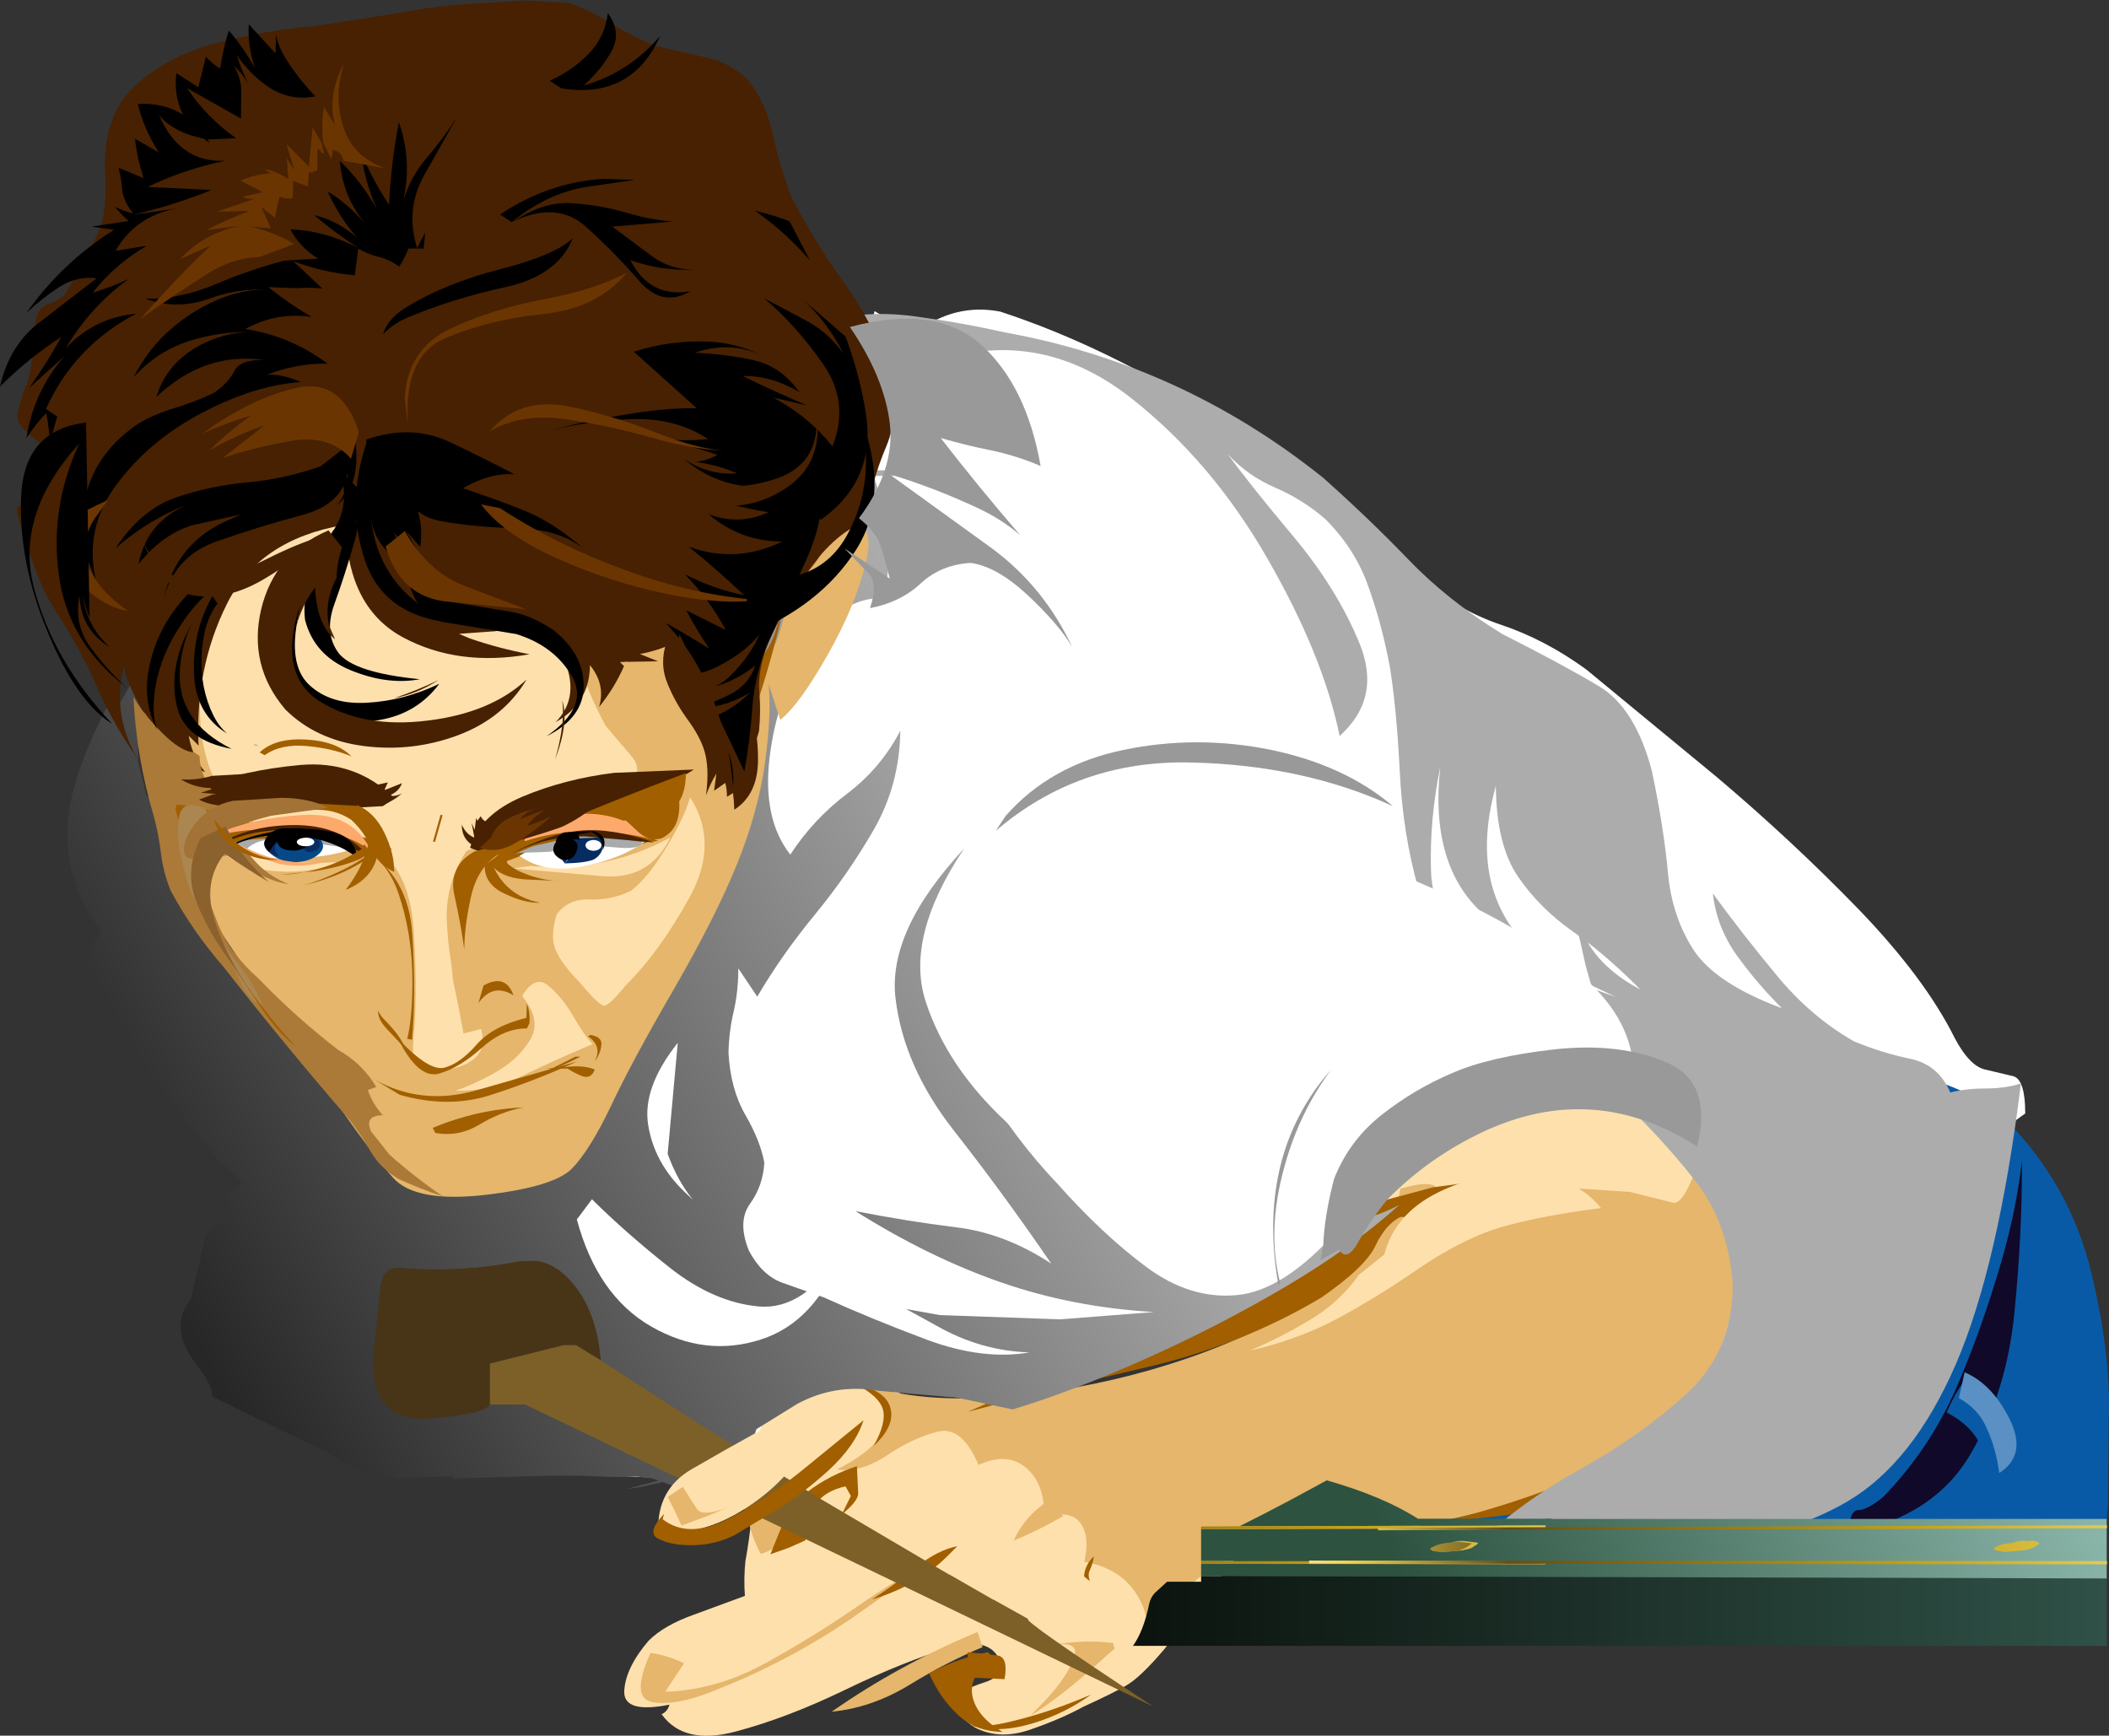 <?xml version="1.0" encoding="UTF-8" standalone="no"?>
<svg xmlns:xlink="http://www.w3.org/1999/xlink" height="343.95px" width="417.9px" xmlns="http://www.w3.org/2000/svg">
  <rect width="100%" height="100%" fill="#333333" stroke="none"/>
  <g transform="matrix(1.0, 0.0, 0.0, 1.0, 208.95, 195.8)">
    <path d="M30.6 -114.1 Q52.55 -99.7 71.65 -81.8 79.75 -74.9 88.45 -72.0 97.15 -69.1 105.35 -63.15 L131.25 -41.8 Q146.1 -29.25 159.3 -15.65 172.45 -2.0 178.35 9.85 181.4 15.65 184.65 16.2 L190.1 17.5 Q192.35 18.3 192.35 24.85 186.55 28.95 175.9 38.25 165.25 47.6 154.3 56.0 143.3 64.35 136.5 65.7 137.3 52.25 130.75 42.55 124.2 32.9 114.1 25.2 L94.35 9.85 34.35 49.85 Q37.45 54.4 42.35 55.0 45.2 52.45 47.8 52.05 L53.95 51.8 Q52.4 56.9 43.95 60.8 35.45 64.75 25.65 67.5 L10.4 71.8 Q5.15 73.6 -0.85 76.25 -6.8 78.95 -11.6 80.1 -18.0 81.15 -22.5 79.95 -26.95 78.75 -33.6 78.8 -41.4 79.55 -48.05 83.95 L-60.95 92.15 Q-71.35 97.5 -80.55 96.95 L-99.65 96.2 Q-109.5 96.05 -115.35 93.35 L-115.35 50.45 -128.05 50.45 Q-128.85 48.6 -130.35 46.95 -122.5 44.0 -115.6 38.2 -107.05 43.1 -99.75 36.1 -92.4 29.15 -86.8 16.6 -81.2 4.05 -77.75 -7.8 -74.3 -19.65 -73.5 -24.55 -71.75 -37.2 -70.0 -46.85 -68.25 -56.5 -60.85 -67.05 -55.35 -74.05 -49.5 -80.5 -43.7 -86.95 -40.3 -95.55 -37.0 -106.15 -37.75 -114.9 -38.5 -123.7 -35.65 -134.15 -28.9 -129.9 -23.05 -132.6 -17.25 -135.3 -10.75 -134.05 -0.2 -130.6 10.6 -125.35 21.4 -120.1 30.6 -114.1" fill="#ffffff" fill-rule="evenodd" stroke="none"/>
    <path d="M208.35 106.8 Q196.65 106.75 173.15 107.75 L121.8 109.85 Q93.95 110.95 69.2 111.2 L30.35 109.8 Q31.95 103.65 36.85 90.25 41.75 76.9 47.6 62.8 53.5 48.7 58.05 40.45 62.55 32.2 63.4 36.3 64.2 40.45 59.0 63.5 L159.0 16.15 Q179.8 16.45 190.7 28.45 201.6 40.45 205.45 56.45 209.3 72.45 208.9 84.8 L208.7 102.85 208.35 106.8" fill="#095aa6" fill-rule="evenodd" stroke="none"/>
    <path d="M124.35 31.5 Q134.25 41.35 135.7 49.35 137.15 57.4 135.0 71.65 133.4 83.35 127.05 87.15 120.65 90.95 111.4 91.85 102.1 92.75 91.75 95.65 L73.65 101.6 Q61.1 105.7 50.05 108.8 38.95 111.85 37.75 110.65 L21.85 130.9 Q17.05 136.6 14.15 138.25 11.25 139.9 5.75 142.4 1.3 144.85 -4.95 147.0 -11.15 149.1 -16.0 146.4 -21.5 142.45 -19.7 140.65 -17.85 138.85 -14.2 137.7 -10.5 136.55 -10.45 134.45 -12.0 128.1 -20.8 130.75 -29.65 133.35 -41.35 139.0 -53.0 144.65 -63.25 147.35 -73.45 150.05 -77.85 143.9 -76.65 143.35 -76.3 142.0 -85.5 143.85 -85.25 139.25 -85.0 134.7 -80.45 129.35 -77.35 126.25 -71.4 124.15 L-61.35 120.45 Q-61.6 117.0 -61.25 113.6 -59.6 104.45 -59.65 96.35 -59.7 88.25 -56.15 83.1 -52.65 77.9 -40.25 77.45 -33.9 78.0 -26.7 82.5 -19.45 86.95 -13.25 86.65 -6.85 85.4 0.0 83.3 6.9 81.2 13.75 79.65 20.55 78.15 33.2 73.45 45.85 68.8 57.3 62.65 68.7 56.5 71.75 50.65 73.9 45.05 65.55 46.6 57.25 48.2 44.4 51.5 31.55 54.8 20.1 54.45 8.6 54.15 4.35 44.85 L55.0 -11.0 Q55.4 -8.8 58.35 -6.15 64.35 -2.65 75.2 -2.1 86.1 -1.5 91.35 1.85 114.45 21.65 124.35 31.5" fill="#fee0ad" fill-rule="evenodd" stroke="none"/>
    <path d="M3.15 129.7 Q7.65 129.25 11.6 129.8 L11.9 130.9 9.3 133.2 Q1.15 140.6 -4.8 144.2 L-2.2 141.55 Q2.8 136.3 3.95 132.4 5.1 128.55 -3.35 130.95 -1.3 130.15 3.15 129.7 M111.6 22.15 Q108.35 19.95 108.35 16.85 109.65 19.7 111.6 22.15 M122.45 42.5 Q124.55 43.25 127.6 34.55 L128.95 35.6 Q134.45 39.9 135.35 46.85 136.65 73.05 121.45 86.0 106.2 98.95 84.05 104.0 61.85 109.1 42.35 111.65 37.6 109.8 28.4 117.05 L18.35 125.25 17.65 122.85 Q14.6 115.15 5.9 113.7 7.05 108.75 5.2 106.1 3.35 103.45 -2.1 104.55 -1.9 98.25 -5.65 95.05 -9.35 91.9 -15.05 94.5 -18.3 86.75 -23.1 87.9 -27.9 89.05 -33.2 92.6 -38.45 96.1 -43.1 95.4 -34.15 90.85 -33.2 85.9 -32.3 81.1 -39.75 77.65 -30.85 81.5 -17.25 81.3 -3.35 81.1 11.8 77.55 26.95 74.0 39.75 67.9 49.35 63.4 58.25 55.95 67.05 48.55 68.55 39.75 75.9 37.65 75.95 40.4 L76.95 41.45 Q87.55 39.0 96.1 39.2 L114.0 40.4 122.45 42.5" fill="#e5b66b" fill-rule="evenodd" stroke="none"/>
    <path d="M-58.95 91.85 Q-61.25 99.3 -57.8 100.75 -54.35 102.25 -48.9 100.15 -45.55 98.9 -42.85 97.15 -46.75 100.5 -49.45 104.7 -53.1 110.5 -58.2 112.15 -61.55 105.9 -61.2 98.6 L-58.95 91.85" fill="#e5b66b" fill-rule="evenodd" stroke="none"/>
    <path d="M-25.0 113.95 Q-32.45 119.5 -39.65 124.5 -47.7 130.1 -57.0 134.65 -61.0 136.7 -68.1 139.5 -75.25 142.3 -79.7 141.5 -84.1 140.65 -80.05 131.75 -76.6 132.25 -73.4 133.8 L-77.15 139.45 Q-67.15 139.15 -57.5 133.9 -47.8 128.6 -38.5 122.15 -31.65 117.4 -25.0 113.95" fill="#e5b66b" fill-rule="evenodd" stroke="none"/>
    <path d="M-15.25 127.6 L-14.25 130.6 Q-21.45 133.6 -28.85 138.15 -36.3 142.65 -44.15 143.4 -30.75 134.05 -15.25 127.6" fill="#e5b66b" fill-rule="evenodd" stroke="none"/>
    <path d="M-1.25 101.6 L1.75 104.6 Q-3.0 107.4 -8.1 109.5 -5.95 104.7 -1.25 101.6" fill="#e5b66b" fill-rule="evenodd" stroke="none"/>
    <path d="M68.55 45.35 Q65.55 46.85 63.6 51.05 61.65 55.25 52.85 61.35 37.05 70.75 18.4 75.1 -0.25 79.45 -17.1 83.95 -0.85 76.55 16.5 71.05 33.85 65.5 49.35 56.6 56.9 51.95 51.15 52.5 L33.5 54.9 23.7 55.9 31.35 53.0 Q44.3 47.55 74.95 39.5 L80.45 38.75 79.6 40.9 Q78.95 42.65 83.35 45.8 L68.55 45.35 M10.35 41.8 Q11.6 52.85 14.05 55.9 L10.75 55.65 Q-0.05 54.65 -2.65 46.8 L10.35 41.8" fill="#a15f00" fill-rule="evenodd" stroke="none"/>
    <path d="M48.8 110.2 L46.2 110.8 Q42.9 111.65 39.85 112.85 43.4 111.0 48.8 110.2 M-16.9 146.0 Q-13.9 146.65 -8.65 145.35 -0.85 143.5 7.25 140.0 2.4 143.55 -3.65 145.5 -11.25 147.95 -16.9 146.0 M135.6 71.7 L134.8 77.65 Q128.0 93.45 113.25 98.75 98.45 104.0 80.5 105.4 L77.0 105.7 Q90.5 102.55 104.6 96.7 119.55 90.5 129.25 80.85 133.5 76.65 135.6 71.7" fill="#a15f00" fill-rule="evenodd" stroke="none"/>
    <path d="M-39.15 94.75 L-38.9 100.1 Q-38.85 101.65 -42.15 104.3 L-40.35 100.65 -41.4 98.75 Q-49.3 100.4 -49.35 109.45 L-52.75 110.95 -56.3 112.2 -53.2 104.6 -59.2 101.6 Q-53.15 103.0 -48.85 99.75 -44.55 96.5 -39.15 94.75" fill="#a15f00" fill-rule="evenodd" stroke="none"/>
    <path d="M-39.2 78.6 Q-33.45 79.75 -32.5 83.25 -31.55 86.75 -35.85 90.75 -33.25 86.1 -34.0 83.5 -34.75 80.9 -39.2 78.6" fill="#a15f00" fill-rule="evenodd" stroke="none"/>
    <path d="M-19.25 110.6 L-21.25 112.6 Q-27.25 118.5 -36.15 121.15 -31.75 118.3 -27.45 114.8 -23.15 111.35 -19.25 110.6" fill="#a15f00" fill-rule="evenodd" stroke="none"/>
    <path d="M-12.2 132.6 Q-17.1 136.3 -16.25 140.35 -15.4 144.4 -10.3 147.4 -15.6 147.35 -19.1 144.05 -22.65 140.8 -24.85 135.8 -19.2 132.8 -13.2 131.6 L-12.2 132.6" fill="#a15f00" fill-rule="evenodd" stroke="none"/>
    <path d="M-17.2 131.6 L-11.3 132.25 Q-9.1 132.6 -9.9 136.95 L-17.2 136.6 -17.2 131.6" fill="#a15f00" fill-rule="evenodd" stroke="none"/>
    <path d="M5.85 116.55 Q6.05 114.25 7.8 112.6 7.7 113.8 7.0 115.35 6.55 116.25 7.0 117.5 6.15 116.9 5.85 116.55" fill="#a15f00" fill-rule="evenodd" stroke="none"/>
    <path d="M191.7 34.8 Q191.75 48.65 190.2 64.4 188.65 80.15 181.45 92.45 174.25 104.7 157.35 108.15 157.5 103.45 159.25 103.45 161.0 103.45 164.15 100.9 172.95 91.85 178.2 80.35 182.85 69.85 186.65 57.45 190.5 45.1 191.7 34.15 L191.7 34.8" fill="#100929" fill-rule="evenodd" stroke="none"/>
    <path d="M181.0 76.85 L181.7 78.2 Q183.6 83.15 186.85 87.4 190.05 91.6 191.6 96.7 L188.8 98.5 Q186.9 99.6 185.8 99.95 185.35 94.8 183.55 90.7 181.7 86.65 176.8 84.1 178.4 80.2 181.0 76.85" fill="#095aa6" fill-rule="evenodd" stroke="none"/>
    <path d="M179.2 81.25 L180.35 76.15 Q185.8 78.45 189.3 85.5 192.75 92.55 187.2 96.1 186.55 91.05 184.55 86.85 182.9 83.3 179.2 81.25" fill="#5a90c3" fill-rule="evenodd" stroke="none"/>
    <path d="M38.25 40.5 Q32.05 50.2 42.25 60.65 37.7 58.55 31.7 58.85 L21.35 59.8 24.35 54.8 Q19.0 40.8 26.15 30.8 33.35 20.8 46.1 14.65 58.85 8.5 70.25 6.05 85.85 2.4 93.7 5.75 101.6 9.1 112.25 18.4 104.3 13.3 89.05 15.25 73.8 17.15 59.1 24.0 44.45 30.8 38.25 40.5" fill="#ffffff" fill-rule="evenodd" stroke="none"/>
    <path d="M-119.0 96.7 L-119.05 97.2 -119.1 97.2 -119.0 96.85 -119.0 96.7 M25.25 33.4 L24.35 32.75 Q29.5 25.2 36.0 19.55 43.25 13.15 53.3 14.05 47.75 15.65 38.75 21.15 29.7 26.7 25.25 33.4" fill="#999999" fill-rule="evenodd" stroke="none"/>
    <path d="M-119.0 96.7 Q-118.25 93.0 -118.35 88.75 -118.55 82.9 -120.2 77.45 L-123.0 66.9 Q-124.25 61.25 -127.65 56.75 -130.85 52.4 -135.25 48.3 -139.4 44.4 -142.2 39.4 -143.05 37.8 -144.1 36.4 -146.2 33.5 -148.85 31.5 -151.05 27.35 -155.65 23.95 L-169.35 13.55 Q-176.1 8.35 -176.95 1.5 -177.65 -3.35 -181.15 -7.65 -184.65 -12.0 -185.8 -17.4 L-188.65 -30.2 Q-189.35 -33.05 -187.4 -37.1 -182.45 -36.35 -179.45 -38.05 -176.4 -39.75 -171.85 -40.95 -163.45 -42.45 -156.15 -42.1 -148.85 -41.7 -140.5 -40.15 -118.05 -35.95 -100.6 -42.25 -83.2 -48.55 -69.55 -67.8 -63.15 -78.4 -63.45 -91.7 -63.75 -105.0 -61.6 -116.3 -59.5 -127.55 -45.75 -132.15 -37.25 -134.35 -27.95 -133.15 -18.6 -131.9 -9.95 -129.95 25.1 -123.65 53.2 -101.15 62.2 -93.15 70.15 -84.9 78.1 -76.65 88.75 -70.15 100.45 -64.25 107.75 -59.9 115.1 -55.6 118.4 -42.9 120.75 -31.65 121.55 -22.9 122.35 -14.1 126.7 -7.45 131.1 -0.85 144.15 4.0 139.35 -0.75 135.25 -6.4 131.2 -12.05 130.45 -18.75 136.2 -10.85 143.0 -2.65 149.75 5.6 158.4 10.55 163.8 12.8 169.5 14.0 175.15 15.15 177.5 20.7 180.55 19.9 184.5 19.9 188.4 19.9 191.5 18.9 187.0 55.2 178.55 74.65 170.1 94.1 157.1 101.75 144.1 109.35 126.0 110.1 107.9 110.9 84.05 109.85 92.65 101.7 104.5 95.15 116.35 88.55 125.35 80.3 134.35 72.0 134.4 58.8 133.6 46.65 126.85 38.05 120.1 29.45 111.7 21.65 103.3 13.8 97.45 3.95 102.9 6.3 107.95 9.8 112.95 13.35 118.05 15.9 109.95 9.95 106.55 0.1 L111.2 1.75 106.35 -0.55 105.25 -4.45 104.3 -8.7 103.9 -10.35 102.8 -11.15 Q96.2 -15.75 91.9 -22.0 87.55 -28.3 87.45 -40.05 83.1 -24.45 89.45 -13.75 91.65 -10.05 94.9 -7.1 89.55 -10.6 85.05 -14.6 74.25 -24.2 76.45 -43.9 74.3 -33.4 74.6 -23.3 74.85 -13.15 84.05 -6.05 75.25 -8.85 72.1 -19.7 69.0 -30.55 68.4 -43.2 67.75 -55.85 66.4 -63.9 64.85 -72.15 62.2 -79.55 59.6 -87.0 53.65 -92.95 49.15 -96.85 43.65 -99.2 38.15 -101.6 34.3 -105.85 38.5 -100.05 47.2 -89.65 55.9 -79.3 60.4 -68.4 64.9 -57.5 56.5 -49.95 53.25 -65.9 42.2 -85.1 31.2 -104.3 15.2 -116.9 -0.75 -129.45 -18.9 -125.45 -35.1 -120.85 -36.55 -114.05 -37.95 -107.2 -34.7 -98.05 -31.45 -88.9 -33.8 -77.3 -42.5 -77.5 -48.75 -67.7 -55.0 -57.9 -56.45 -45.7 -57.9 -33.5 -52.35 -26.45 -47.75 -33.5 -41.05 -38.55 -34.4 -43.6 -30.55 -51.0 -30.7 -40.3 -35.75 -31.5 -40.8 -22.7 -47.4 -14.65 -54.0 -6.65 -58.9 1.7 L-62.65 -3.9 Q-62.65 0.6 -63.55 4.55 -64.5 8.5 -64.6 12.8 -64.2 20.05 -61.25 25.15 -58.3 30.25 -57.5 34.6 -57.75 39.15 -60.3 42.7 -62.9 46.25 -60.55 52.05 -58.0 56.85 -54.05 58.35 L-45.7 61.3 Q-36.35 65.55 -25.25 69.7 -14.15 73.8 -4.95 72.2 -14.6 71.9 -23.3 66.95 L-29.4 63.6 -22.75 64.8 1.15 65.65 19.7 64.2 Q3.55 63.25 -10.65 58.3 -24.9 53.35 -39.45 44.2 -29.25 46.2 -19.55 47.4 -9.85 48.55 -0.65 54.6 -10.15 40.7 -20.05 28.1 -29.9 15.45 -31.5 2.05 -33.1 -11.35 -17.9 -27.65 -29.7 -10.05 -25.5 2.75 -21.3 15.55 -9.7 26.4 1.9 37.25 12.45 49.1 17.45 43.2 23.1 34.55 L24.35 32.75 25.25 33.4 Q20.85 40.1 28.95 45.3 28.35 39.4 30.65 34.4 32.9 29.45 38.55 27.2 31.1 37.8 36.1 42.5 41.15 47.25 51.1 47.05 61.05 46.9 68.35 42.95 59.25 51.2 45.75 59.2 32.25 67.15 17.85 73.55 3.45 79.95 -8.3 83.5 L-18.2 81.4 Q-27.35 79.55 -38.45 79.25 -49.5 78.95 -56.0 83.55 -62.5 88.15 -57.9 100.9 -65.9 103.25 -73.1 99.85 -80.3 96.4 -82.8 96.75 -85.3 97.05 -91.15 96.75 -97.0 96.45 -107.6 96.85 L-119.05 97.2 -119.0 96.7 M116.1 0.3 Q110.8 -5.05 105.65 -9.05 108.85 -3.55 116.1 0.3" fill="url(#gradient0)" fill-rule="evenodd" stroke="none"/>
    <path d="M208.5 117.0 L208.5 130.35 15.55 130.35 Q17.65 127.4 18.75 122.1 19.0 120.8 19.9 119.85 L22.3 117.65 29.05 117.65 29.05 116.5 208.5 117.0" fill="url(#gradient1)" fill-rule="evenodd" stroke="none"/>
    <path d="M36.65 106.65 L41.3 104.3 46.75 101.45 53.95 97.55 Q65.15 100.75 72.0 105.15 L97.05 105.15 98.15 105.1 98.7 105.2 208.5 105.2 208.5 117.0 29.05 116.5 29.05 114.1 97.3 114.2 97.3 113.6 29.05 113.55 29.05 107.2 35.6 107.2 97.3 107.05 97.3 106.5 36.65 106.65 M80.7 111.45 Q82.75 111.1 83.05 110.65 84.15 110.1 83.85 109.9 L81.45 109.6 Q79.9 109.4 78.6 109.95 76.6 110.05 75.5 110.65 74.4 111.05 75.25 111.45 L77.05 111.75 80.7 111.45" fill="url(#gradient2)" fill-rule="evenodd" stroke="none"/>
    <path d="M29.05 114.1 L29.05 113.55 97.3 113.6 97.3 114.2 29.05 114.1 M29.05 107.2 L29.05 106.7 36.65 106.65 97.3 106.5 97.3 107.05 35.6 107.2 29.05 107.2 M80.7 111.45 L77.05 111.75 75.25 111.45 Q74.4 111.05 75.5 110.65 76.6 110.05 78.6 109.95 79.9 109.4 81.45 109.6 L83.85 109.9 Q84.15 110.1 83.05 110.65 82.75 111.1 80.7 111.45" fill="url(#gradient3)" fill-rule="evenodd" stroke="none"/>
    <path d="M74.8 110.85 Q75.6 110.3 77.35 110.0 L80.05 109.7 82.7 110.05 81.8 110.7 Q81.2 111.1 79.85 111.55 L76.5 111.8 74.95 111.55 Q74.05 111.05 74.8 110.85 M208.55 106.45 L208.55 107.05 64.1 107.45 64.1 106.95 208.55 106.45 M208.55 113.55 L208.55 114.2 50.45 114.05 50.45 113.45 208.55 113.55 M192.0 111.45 L188.3 111.75 186.55 111.45 Q185.65 111.05 186.75 110.65 187.85 110.05 189.85 109.95 191.15 109.35 192.7 109.6 194.05 109.3 195.1 109.9 195.4 110.05 194.35 110.65 194.0 111.05 192.0 111.45" fill="url(#gradient4)" fill-rule="evenodd" stroke="none"/>
    <path d="M-74.95 96.9 L-75.6 96.6 -75.65 96.6 -104.9 82.55 -111.9 82.55 -111.9 74.4 -97.25 70.75 -94.8 70.75 -89.9 73.75 -70.3 86.4 -63.9 90.4 Q-62.15 92.15 -57.75 94.25 L-45.9 101.5 -24.6 114.05 -21.0 116.15 -20.5 116.4 -12.15 121.2 -12.15 121.15 -11.8 121.35 Q-8.5 123.2 -5.25 125.0 -6.4 125.3 18.85 141.9 L19.6 142.4 -30.45 118.25 -30.5 118.25 -72.4 98.1 -72.8 97.85 -72.85 97.85 -74.35 97.15 -74.3 97.15 Q-74.75 96.95 -74.95 96.9" fill="#7c6027" fill-rule="evenodd" stroke="none"/>
    <path d="M-111.9 82.55 Q-112.55 84.35 -123.5 85.3 -136.7 86.5 -134.75 70.35 L-133.55 59.15 Q-133.1 55.15 -129.55 55.45 -117.35 56.35 -106.3 54.15 L-102.8 54.0 Q-98.35 54.6 -94.8 59.3 -90.55 64.9 -89.9 73.75 L-94.8 70.75 -97.25 70.75 -111.9 74.4 -111.9 82.55" fill="#483517" fill-rule="evenodd" stroke="none"/>
    <path d="M-74.95 96.9 L-74.45 97.15 -81.95 98.85 -84.95 99.3 -77.45 97.35 -91.95 95.9 -112.9 96.55 -129.35 97.05 Q-137.1 96.95 -144.3 91.9 L-166.85 81.0 -167.15 79.2 Q-168.05 77.2 -169.85 74.85 -175.75 67.4 -171.15 61.7 L-168.1 48.7 -163.8 45.4 -163.8 41.15 -160.8 38.25 -162.25 37.15 -164.7 35.0 -165.95 33.75 -168.25 31.15 -172.3 25.95 Q-180.85 14.9 -188.8 3.45 -192.25 -1.55 -191.3 -7.45 L-188.85 -11.4 Q-195.25 -19.05 -195.6 -29.75 -196.0 -40.45 -186.7 -57.65 -188.6 -49.25 -180.95 -64.25 L-181.65 -45.25 -181.45 -44.2 -180.8 -41.65 Q-175.5 -19.35 -164.7 -1.05 L-161.8 3.6 Q-150.15 21.6 -135.15 32.7 L-133.85 33.6 -133.7 33.75 -132.45 34.65 -132.4 34.65 -129.85 36.35 Q-129.7 36.4 -129.5 36.55 -115.6 45.15 -99.45 37.6 L-103.7 41.65 -96.7 52.5 Q-77.8 84.25 -72.2 79.05 -66.6 73.8 -67.5 79.65 -68.4 85.45 -53.3 75.1 -38.25 64.75 -32.55 71.35 -18.0 74.3 -8.9 82.9 -15.3 80.85 -20.75 81.05 L-34.9 79.8 Q-43.55 78.35 -51.05 82.45 L-63.9 90.4 -70.3 86.4 -89.9 73.75 Q-90.55 64.9 -94.8 59.3 -98.35 54.6 -102.8 54.0 L-106.3 54.15 Q-117.35 56.35 -129.55 55.45 -133.1 55.15 -133.55 59.15 L-134.75 70.35 Q-136.7 86.5 -123.5 85.3 -112.55 84.35 -111.9 82.55 L-104.9 82.55 -75.65 96.6 -75.6 96.6 -74.95 96.9 M-25.5 -102.6 L-26.05 -101.5 -36.6 -101.5 -36.5 -102.6 -25.5 -102.6" fill="url(#gradient5)" fill-rule="evenodd" stroke="none"/>
    <path d="M-178.6 -85.25 L-178.6 -87.3 Q-169.5 -100.45 -152.65 -101.2 -135.75 -101.95 -121.35 -99.15 L-104.6 -96.5 Q-95.75 -94.9 -88.6 -91.1 -82.15 -87.1 -79.7 -82.4 -77.3 -77.7 -73.0 -72.4 -64.1 -62.9 -60.15 -63.75 -58.65 -64.05 -57.45 -65.15 -55.5 -66.95 -54.4 -70.8 L-50.55 -83.6 Q-48.4 -90.15 -43.25 -92.1 -35.3 -93.75 -37.2 -85.1 -39.1 -76.4 -44.85 -66.2 -50.6 -56.05 -54.35 -53.15 L-56.35 -59.3 -56.65 -60.25 Q-56.05 -54.35 -57.35 -44.75 -58.65 -35.15 -62.85 -24.7 -67.05 -14.3 -75.35 0.1 -83.7 14.45 -87.85 23.3 -92.05 32.1 -95.6 35.75 -99.15 39.4 -112.9 41.0 -126.7 42.55 -131.1 37.55 -135.55 32.55 -143.45 21.0 L-163.7 -8.85 Q-176.05 -27.25 -179.35 -47.5 -182.7 -67.8 -178.6 -85.25" fill="#e5b66b" fill-rule="evenodd" stroke="none"/>
    <path d="M-83.4 -40.35 Q-91.75 -34.65 -102.25 -31.95 -112.7 -29.3 -121.65 -24.75 -120.6 -20.7 -120.85 -16.55 -121.1 -12.4 -120.7 -8.2 -118.65 0.35 -117.1 9.0 L-113.6 8.1 Q-112.6 12.1 -115.05 14.05 -117.5 16.05 -121.25 16.1 -126.65 16.3 -127.0 14.25 -127.3 12.2 -126.8 7.4 -126.25 -0.65 -127.0 -11.65 -127.75 -22.65 -133.8 -27.25 -140.35 -30.35 -148.7 -30.7 -157.1 -31.05 -162.45 -35.3 -169.35 -42.9 -169.35 -55.8 -169.35 -68.7 -164.65 -77.1 -156.0 -90.15 -141.0 -92.4 -126.0 -94.7 -112.25 -89.2 -103.45 -85.5 -100.0 -79.4 -96.5 -73.35 -94.65 -66.15 -92.8 -58.95 -88.9 -51.9 L-83.9 -46.05 Q-81.25 -43.1 -84.4 -39.85 L-83.4 -40.35" fill="#fee0ad" fill-rule="evenodd" stroke="none"/>
    <path d="M-72.2 -37.8 Q-66.4 -28.75 -72.3 -18.0 -78.2 -7.25 -84.95 -0.55 -88.2 3.45 -89.2 3.5 -90.2 3.55 -94.05 -1.1 -97.4 -4.45 -98.75 -7.3 -100.05 -10.0 -98.65 -14.6 -96.35 -17.7 -92.2 -17.55 -87.7 -17.4 -83.9 -19.3 -80.55 -21.85 -76.9 -27.9 -73.25 -34.0 -72.2 -37.8" fill="#fee0ad" fill-rule="evenodd" stroke="none"/>
    <path d="M-95.4 5.5 Q-93.1 9.5 -91.5 11.1 -99.25 14.35 -106.2 17.75 -111.8 20.45 -118.75 20.35 -115.4 19.25 -111.1 16.9 -106.25 14.2 -103.9 10.25 -101.55 6.35 -105.5 1.6 -103.0 -2.6 -100.4 -0.55 -97.75 1.55 -95.4 5.5" fill="#fee0ad" fill-rule="evenodd" stroke="none"/>
    <path d="M-107.25 -23.7 L-103.85 -24.2 Q-88.85 -22.9 -76.1 -29.85 -80.3 -21.25 -89.85 -22.2 L-107.25 -23.7" fill="#fee0ad" fill-rule="evenodd" stroke="none"/>
    <path d="M-168.9 -28.7 Q-161.95 -26.85 -155.8 -25.7 -149.65 -24.55 -142.15 -24.95 -147.25 -22.65 -154.15 -23.15 -161.0 -23.65 -165.15 -27.05 L-168.9 -28.7" fill="#fee0ad" fill-rule="evenodd" stroke="none"/>
    <path d="M-85.6 -28.7 Q-89.9 -29.8 -94.65 -29.9 -99.7 -29.3 -103.9 -27.1 -108.1 -24.9 -112.9 -24.2 -105.9 -30.45 -96.3 -30.3 L-77.15 -30.85 Q-81.35 -27.6 -85.6 -28.7" fill="#a15f00" fill-rule="evenodd" stroke="none"/>
    <path d="M-131.2 -27.45 L-132.45 -27.45 Q-142.05 -29.95 -152.75 -29.15 -163.4 -28.3 -170.5 -33.15 -161.9 -29.95 -150.75 -31.0 -139.5 -32.1 -131.2 -27.45" fill="#a15f00" fill-rule="evenodd" stroke="none"/>
    <path d="M-104.55 3.1 Q-103.85 4.85 -104.05 7.0 L-104.55 8.0 Q-109.15 7.95 -113.5 11.85 -117.8 15.75 -121.95 16.95 -126.05 18.1 -130.1 10.0 -123.85 16.65 -120.8 15.75 -117.75 14.9 -114.55 11.25 -111.35 7.55 -104.65 5.9 L-104.55 3.1" fill="#a15f00" fill-rule="evenodd" stroke="none"/>
    <path d="M-114.85 20.35 L-94.6 14.55 Q-103.3 18.5 -111.75 21.2 -120.15 23.9 -129.75 21.15 L-134.8 18.1 Q-125.55 23.3 -114.85 20.35" fill="#a15f00" fill-rule="evenodd" stroke="none"/>
    <path d="M-123.2 27.7 Q-114.4 24.05 -105.2 23.65 -109.75 24.5 -113.95 27.05 -118.1 29.55 -122.7 28.7 L-123.2 27.7" fill="#a15f00" fill-rule="evenodd" stroke="none"/>
    <path d="M-55.4 -70.4 L-51.45 -82.7 Q-49.5 -89.0 -44.9 -91.6 -44.55 -87.4 -48.55 -82.85 -52.55 -78.3 -54.1 -73.5 -56.4 -63.85 -59.55 -54.5 L-59.65 -58.35 Q-60.5 -51.65 -64.95 -53.85 -69.45 -56.1 -71.75 -59.65 -75.2 -65.65 -77.15 -72.2 -79.15 -78.8 -82.85 -84.75 L-80.85 -82.7 Q-78.3 -80.9 -74.8 -76.05 L-67.9 -67.0 Q-64.5 -62.8 -62.15 -63.0 -57.4 -64.45 -55.4 -70.4" fill="#a15f00" fill-rule="evenodd" stroke="none"/>
    <path d="M-114.15 3.0 L-113.15 -0.5 Q-108.75 -2.95 -107.2 1.45 -111.3 -1.1 -114.15 3.0" fill="#a15f00" fill-rule="evenodd" stroke="none"/>
    <path d="M-113.9 -27.05 L-115.8 -27.8 Q-113.9 -34.3 -105.5 -37.9 -97.05 -41.45 -87.25 -42.65 L-71.45 -43.3 Q-77.45 -39.55 -83.55 -37.35 L-96.0 -33.1 Q-100.65 -31.15 -104.55 -28.75 -108.45 -26.4 -113.9 -27.05" fill="#472101" fill-rule="evenodd" stroke="none"/>
    <path d="M-130.75 -37.6 L-133.1 -36.05 Q-141.5 -35.5 -151.35 -35.55 -161.2 -35.65 -169.45 -39.85 -160.45 -43.2 -149.5 -44.2 -138.5 -45.2 -130.75 -37.6" fill="#472101" fill-rule="evenodd" stroke="none"/>
    <path d="M-41.9 -140.05 Q-36.0 -131.85 -32.8 -122.9 -30.5 -114.05 -33.35 -107.3 -36.2 -100.6 -37.6 -92.4 -44.05 -89.9 -49.5 -81.55 -54.95 -73.15 -57.3 -66.8 -58.8 -62.35 -58.5 -58.65 -58.15 -55.0 -58.55 -50.95 -59.2 -48.4 -60.7 -46.05 -62.2 -43.7 -61.25 -40.4 -66.15 -44.75 -66.45 -52.6 -66.7 -58.9 -68.35 -64.15 -72.7 -64.7 -74.95 -68.6 -78.15 -66.95 -82.15 -66.2 L-78.55 -64.75 -84.85 -64.65 -84.9 -64.85 -84.95 -64.65 -86.1 -64.6 -85.3 -63.8 Q-87.2 -59.45 -90.25 -55.7 -88.9 -60.1 -92.05 -64.0 -92.1 -56.45 -98.85 -52.7 -95.0 -56.6 -96.2 -62.1 -97.4 -67.65 -102.4 -70.25 -106.25 -71.65 -110.95 -70.7 L-118.0 -70.2 -115.9 -69.3 Q-110.1 -67.3 -104.0 -66.15 -118.2 -63.65 -129.1 -69.5 -139.95 -75.35 -140.45 -91.25 L-143.25 -90.35 Q-142.2 -91.35 -140.9 -91.75 -157.65 -88.85 -164.0 -76.1 -170.35 -63.35 -169.6 -48.05 L-171.55 -50.0 -171.45 -49.45 Q-170.7 -45.75 -168.3 -42.8 -173.2 -44.6 -178.35 -51.7 -183.55 -58.75 -184.4 -63.85 -186.85 -53.95 -181.6 -45.35 -186.45 -52.15 -189.5 -59.2 -192.55 -66.25 -196.85 -73.05 -199.65 -77.25 -201.25 -81.2 -202.85 -85.15 -204.35 -90.25 -206.05 -95.3 -205.35 -95.4 -204.65 -95.55 -202.4 -100.3 -201.75 -103.8 -200.0 -107.3 -205.85 -111.2 -205.5 -113.6 -205.15 -115.95 -203.3 -120.6 -202.55 -123.8 -202.45 -127.5 -202.35 -131.2 -201.35 -133.95 -200.7 -135.05 -198.9 -135.75 -197.1 -136.45 -196.2 -137.35 -195.35 -138.55 -194.25 -140.65 L-192.35 -144.15 Q-189.25 -149.35 -188.5 -152.9 -187.8 -156.4 -188.15 -162.6 -188.35 -173.4 -181.8 -179.15 -175.3 -184.95 -165.55 -187.4 -155.85 -189.85 -146.45 -190.65 L-129.8 -193.25 Q-121.6 -194.85 -113.15 -195.2 L-104.65 -195.7 -96.35 -195.2 Q-92.15 -193.85 -87.7 -191.1 -83.3 -188.3 -78.6 -186.6 L-69.25 -184.45 Q-64.5 -183.5 -60.95 -180.2 -57.25 -175.8 -55.8 -169.05 -54.3 -162.35 -52.15 -156.85 -47.8 -148.25 -41.9 -140.05" fill="#472101" fill-rule="evenodd" stroke="none"/>
    <path d="M-176.95 -50.7 Q-173.1 -46.8 -170.4 -46.7 L-169.4 -45.95 Q-169.35 -40.85 -164.1 -36.2 -159.4 -32.05 -154.7 -30.65 -156.95 -31.05 -159.05 -30.15 -161.7 -28.95 -164.85 -30.95 -161.25 -28.45 -158.65 -25.4 -156.05 -22.35 -151.7 -20.55 -156.7 -21.35 -161.2 -25.05 -165.7 -28.7 -170.15 -31.3 -171.45 -27.95 -169.6 -22.75 L-166.35 -14.25 Q-164.85 -10.05 -162.75 -7.3 -160.7 -4.55 -157.55 -1.7 -150.25 5.85 -141.95 12.25 -137.15 14.95 -134.4 19.6 L-136.05 20.2 Q-135.15 22.95 -133.1 25.2 -136.85 25.25 -135.4 28.45 L-133.65 30.65 -131.8 33.0 Q-126.85 37.4 -121.25 41.25 -125.6 39.85 -130.05 37.8 -133.65 35.6 -135.5 32.4 -137.3 29.2 -139.85 25.95 -152.65 11.15 -164.7 -4.25 -170.8 -11.25 -175.15 -19.35 -176.55 -22.8 -177.05 -26.65 -177.5 -30.5 -178.5 -34.15 -181.95 -45.75 -182.5 -57.7 -180.8 -54.6 -176.95 -50.7" fill="#ab7a38" fill-rule="evenodd" stroke="none"/>
    <path d="M-136.6 -27.25 Q-127.95 -22.1 -127.25 -10.55 -126.5 0.95 -127.3 10.25 L-128.25 10.05 Q-127.1 5.4 -127.25 -2.95 -127.45 -11.25 -129.95 -18.6 -132.35 -25.75 -137.75 -27.6 L-136.6 -27.25" fill="#a15f00" fill-rule="evenodd" stroke="none"/>
    <path d="M-134.0 4.45 Q-133.75 5.3 -132.6 6.45 -129.55 9.55 -128.6 12.05 L-132.3 8.1 Q-134.2 6.05 -134.0 4.45" fill="#a15f00" fill-rule="evenodd" stroke="none"/>
    <path d="M-73.05 -42.6 Q-73.05 -35.55 -78.3 -34.3 -83.55 -33.05 -89.9 -32.95 -95.55 -32.35 -101.05 -29.85 L-111.5 -25.0 -110.1 -26.55 Q-114.35 -23.9 -115.65 -18.0 -116.95 -12.1 -116.95 -7.65 -117.6 -12.5 -118.9 -18.35 -120.2 -24.15 -114.95 -27.05 L-103.5 -30.35 Q-88.35 -36.85 -73.05 -42.6" fill="#a15f00" fill-rule="evenodd" stroke="none"/>
    <path d="M-107.65 -25.7 Q-109.2 -25.2 -107.95 -24.3 -106.65 -23.35 -105.25 -22.8 -101.55 -21.25 -97.55 -21.2 L-105.2 -21.55 Q-109.9 -22.0 -111.6 -24.5 L-107.65 -25.7" fill="#a15f00" fill-rule="evenodd" stroke="none"/>
    <path d="M-115.9 -28.05 Q-120.35 -21.9 -120.45 -14.35 -120.35 -9.95 -119.55 -4.95 -118.75 0.1 -119.9 4.25 -123.3 2.6 -124.3 -3.1 -125.3 -8.85 -125.1 -12.4 L-125.2 -21.75 Q-125.2 -27.0 -122.5 -30.3 L-115.9 -28.05" fill="#fee0ad" fill-rule="evenodd" stroke="none"/>
    <path d="M-140.2 -28.95 Q-138.5 -28.95 -137.45 -28.15 -143.6 -25.65 -152.5 -25.7 -161.45 -25.7 -165.9 -29.95 -159.95 -30.35 -152.9 -30.05 L-140.2 -28.7 -140.2 -28.95" fill="#ffffff" fill-rule="evenodd" stroke="none"/>
    <path d="M-106.0 -26.2 Q-100.45 -29.65 -93.85 -30.6 L-87.4 -30.1 Q-84.35 -29.35 -81.1 -29.1 -85.8 -25.6 -93.55 -24.1 -101.0 -22.6 -106.0 -26.2" fill="#ffffff" fill-rule="evenodd" stroke="none"/>
    <path d="M-160.5 -27.05 L-165.15 -29.55 Q-163.4 -30.2 -157.05 -30.5 L-144.7 -30.15 Q-138.75 -29.55 -138.1 -27.5 L-150.3 -29.2 Q-157.95 -30.4 -160.5 -27.05" fill="#a7abac" fill-rule="evenodd" stroke="none"/>
    <path d="M-106.1 -26.8 L-106.95 -26.55 Q-100.85 -29.4 -94.4 -31.25 L-87.6 -31.7 Q-83.05 -31.6 -81.65 -29.6 -81.25 -27.45 -86.05 -27.8 L-92.95 -28.35 -100.15 -27.0 -106.1 -26.8" fill="#a7abac" fill-rule="evenodd" stroke="none"/>
    <path d="M-108.95 -26.8 L-107.25 -28.35 Q-99.15 -31.25 -92.6 -31.75 -86.05 -32.25 -78.5 -29.15 -82.1 -28.65 -85.85 -29.7 -89.6 -30.75 -93.55 -30.4 L-108.95 -26.8" fill="#a15f00" fill-rule="evenodd" stroke="none"/>
    <path d="M-139.9 -29.25 L-138.6 -28.6 Q-141.5 -29.85 -144.9 -29.7 L-153.0 -29.5 Q-160.25 -30.15 -166.95 -27.35 -168.85 -30.6 -172.6 -32.5 -167.55 -33.3 -163.8 -32.0 -160.0 -30.75 -155.5 -30.0 -151.5 -29.75 -147.55 -30.1 -143.65 -30.4 -139.9 -29.25" fill="#a15f00" fill-rule="evenodd" stroke="none"/>
    <path d="M-142.8 -30.8 Q-137.05 -30.7 -134.45 -26.05 -137.4 -25.7 -138.6 -26.95 -139.8 -28.25 -141.8 -29.35 -146.85 -30.9 -152.45 -30.55 L-166.15 -28.9 Q-172.65 -27.85 -174.2 -35.6 L-173.9 -36.35 Q-169.0 -36.0 -164.05 -33.9 -159.15 -31.85 -153.95 -31.05 L-142.8 -30.8" fill="#a15f00" fill-rule="evenodd" stroke="none"/>
    <path d="M-156.5 -46.15 L-157.5 -46.7 Q-154.4 -49.6 -148.3 -49.25 -142.2 -48.9 -139.3 -45.9 -142.9 -47.45 -148.05 -47.95 -153.25 -48.45 -156.5 -46.15" fill="#a15f00" fill-rule="evenodd" stroke="none"/>
    <path d="M-122.75 -28.95 L-123.15 -29.05 -121.65 -34.35 -121.25 -34.25 -122.75 -28.95" fill="#a15f00" fill-rule="evenodd" stroke="none"/>
    <path d="M-134.0 -27.25 Q-139.8 -22.45 -148.85 -20.35 -145.55 -21.25 -141.15 -23.35 -136.75 -25.5 -134.95 -27.45 L-134.0 -27.25" fill="#a15f00" fill-rule="evenodd" stroke="none"/>
    <path d="M-111.65 -25.25 Q-109.2 -18.35 -101.9 -16.9 -105.05 -16.8 -109.05 -18.75 -113.0 -20.65 -112.9 -24.25 L-111.65 -25.25" fill="#a15f00" fill-rule="evenodd" stroke="none"/>
    <path d="M-154.25 -30.4 L-146.15 -30.2 Q-143.85 -28.15 -145.9 -26.45 -147.9 -24.8 -151.45 -24.95 -154.45 -25.4 -156.1 -27.45 -157.75 -29.55 -154.25 -30.4" fill="#084887" fill-rule="evenodd" stroke="none"/>
    <path d="M-153.65 -26.0 L-155.2 -26.65 Q-157.15 -28.85 -155.3 -29.7 -153.45 -30.55 -150.45 -30.45 -147.35 -30.85 -145.9 -29.55 -144.6 -27.3 -148.0 -26.9 L-149.8 -28.3 -148.1 -29.5 Q-151.1 -30.65 -153.3 -29.4 -155.45 -28.15 -153.65 -26.0" fill="#072c62" fill-rule="evenodd" stroke="none"/>
    <path d="M-90.4 -26.15 Q-90.75 -25.8 -91.25 -25.5 -92.85 -24.8 -97.0 -24.7 -98.95 -26.8 -98.65 -29.55 L-89.6 -29.85 Q-89.05 -27.55 -90.4 -26.15 M-96.4 -25.75 L-97.0 -24.7 Q-93.4 -29.5 -95.8 -28.35 L-95.6 -27.1 Q-96.95 -26.7 -96.4 -25.75" fill="#072c62" fill-rule="evenodd" stroke="none"/>
    <path d="M-165.5 -30.3 L-166.1 -30.55 Q-158.95 -33.7 -148.95 -34.3 -138.9 -34.9 -135.35 -27.0 -139.7 -30.9 -149.6 -31.4 -159.5 -31.9 -165.5 -30.3" fill="#fda96c" fill-rule="evenodd" stroke="none"/>
    <path d="M-104.95 -29.1 L-104.95 -29.6 Q-101.75 -30.9 -99.15 -32.6 -96.55 -34.3 -92.9 -34.55 -85.2 -34.55 -79.95 -29.55 -85.7 -31.0 -92.45 -31.05 -99.2 -31.05 -104.95 -29.1" fill="#fda96c" fill-rule="evenodd" stroke="none"/>
    <path d="M-164.85 -29.15 L-163.6 -29.35 -160.45 -27.9 Q-158.05 -26.7 -155.9 -26.05 -149.6 -24.1 -143.15 -25.35 -150.1 -23.35 -154.9 -25.0 -159.7 -26.65 -164.85 -29.15" fill="#fda96c" fill-rule="evenodd" stroke="none"/>
    <path d="M-166.1 -28.25 Q-159.7 -32.25 -150.7 -32.3 -141.7 -32.35 -136.55 -26.8 -139.65 -27.45 -142.5 -29.7 -145.9 -30.8 -149.6 -31.0 -157.6 -32.05 -164.55 -28.75 L-166.1 -28.25" fill="#472101" fill-rule="evenodd" stroke="none"/>
    <path d="M-107.8 -26.5 Q-100.2 -30.65 -93.9 -31.2 -87.55 -31.75 -79.35 -28.85 L-93.0 -30.05 Q-100.25 -30.1 -106.1 -27.3 L-107.8 -26.5" fill="#472101" fill-rule="evenodd" stroke="none"/>
    <path d="M-76.85 -68.65 L-73.05 -76.7 Q-65.7 -67.05 -60.65 -56.05 -58.7 -51.7 -58.75 -45.0 -58.85 -38.3 -63.45 -35.35 -63.5 -37.1 -63.7 -38.65 L-64.9 -37.9 Q-64.9 -39.5 -65.25 -40.65 L-67.45 -39.1 -67.0 -42.5 Q-68.25 -40.45 -69.05 -38.2 -68.45 -42.8 -69.1 -45.9 -69.7 -49.0 -72.4 -52.8 -75.0 -56.25 -76.65 -60.25 -78.35 -64.25 -76.85 -68.65" fill="#472101" fill-rule="evenodd" stroke="none"/>
    <path d="M-114.1 -28.1 L-82.7 -40.3 Q-86.4 -37.9 -91.05 -36.15 -94.05 -33.6 -97.6 -31.95 -100.9 -30.75 -105.85 -29.35 -110.85 -27.95 -114.1 -28.1" fill="#472101" fill-rule="evenodd" stroke="none"/>
    <path d="M-117.45 -32.4 Q-116.65 -30.5 -114.95 -29.8 L-115.5 -32.75 -114.9 -31.35 -114.6 -33.7 -114.35 -33.15 -113.7 -34.05 Q-113.15 -32.9 -111.9 -32.8 L-114.65 -28.0 Q-117.45 -29.2 -117.45 -32.4" fill="#472101" fill-rule="evenodd" stroke="none"/>
    <path d="M-131.95 -36.8 Q-134.45 -35.55 -136.6 -37.35 L-135.1 -40.1 -132.1 -40.75 -132.8 -39.2 -129.3 -40.6 Q-129.95 -38.8 -132.0 -38.1 -130.35 -37.9 -129.25 -38.65 -130.4 -37.55 -131.95 -36.8" fill="#472101" fill-rule="evenodd" stroke="none"/>
    <path d="M-151.05 -30.75 Q-148.65 -30.65 -147.95 -29.35 -147.2 -27.85 -150.2 -27.25 -153.5 -27.1 -154.0 -28.85 -154.5 -30.55 -151.05 -30.75" fill="#000000" fill-rule="evenodd" stroke="none"/>
    <path d="M-96.25 -30.05 L-96.5 -29.8 Q-93.9 -29.2 -94.7 -27.1 -95.45 -25.0 -97.75 -25.5 -99.85 -26.6 -99.15 -28.3 -98.45 -30.0 -96.25 -30.05" fill="#000000" fill-rule="evenodd" stroke="none"/>
    <path d="M-163.3 -28.0 L-162.7 -28.55 Q-159.8 -30.15 -154.1 -31.1 -148.4 -32.05 -143.5 -31.0 -138.6 -30.0 -138.15 -25.8 -142.8 -29.45 -150.15 -30.2 -157.55 -30.95 -163.3 -28.0" fill="#000000" fill-rule="evenodd" stroke="none"/>
    <path d="M-153.0 -31.65 L-148.95 -31.65 Q-146.75 -31.1 -145.9 -30.05 -147.25 -30.65 -149.45 -30.55 L-149.0 -29.8 Q-154.0 -30.7 -155.55 -26.9 -157.15 -28.1 -156.2 -29.75 -155.25 -31.35 -153.0 -31.65" fill="#000000" fill-rule="evenodd" stroke="none"/>
    <path d="M-94.4 -30.45 Q-94.1 -29.95 -94.15 -29.4 -96.05 -29.6 -97.4 -28.85 -98.7 -28.05 -98.1 -26.1 -99.95 -29.65 -97.15 -30.85 L-91.35 -31.1 Q-88.3 -30.2 -89.5 -27.35 -89.4 -29.9 -91.85 -30.95 L-94.4 -30.45" fill="#000000" fill-rule="evenodd" stroke="none"/>
    <path d="M-100.9 16.0 L-95.9 15.55 Q-93.0 15.35 -91.1 16.15 -91.8 18.0 -93.45 17.5 -95.05 16.9 -96.5 15.95 L-100.9 16.0" fill="#a15f00" fill-rule="evenodd" stroke="none"/>
    <path d="M-93.95 13.6 Q-97.6 15.5 -101.9 17.1 L-94.95 13.6 -93.95 13.6" fill="#a15f00" fill-rule="evenodd" stroke="none"/>
    <path d="M-92.45 9.55 L-91.95 9.3 Q-89.55 9.65 -89.8 11.35 -90.0 13.05 -91.1 14.55 -89.55 11.5 -92.45 9.55" fill="#a15f00" fill-rule="evenodd" stroke="none"/>
    <path d="M-137.15 -27.65 L-136.8 -28.5 Q-134.9 -26.6 -138.4 -25.25 -141.9 -23.9 -146.7 -23.15 L-153.45 -22.45 Q-144.65 -22.7 -137.15 -27.65" fill="#a15f00" fill-rule="evenodd" stroke="none"/>
    <path d="M-167.1 -13.4 Q-165.1 -8.9 -161.95 -5.05 -158.85 -1.25 -157.0 3.25 -159.5 2.5 -160.9 -0.35 L-163.35 -5.5 Q-167.3 -11.8 -170.8 -18.35 -171.8 -20.45 -172.95 -25.4 -174.1 -30.35 -173.45 -33.95 -172.8 -37.55 -168.35 -35.55 L-160.05 -24.75 Q-165.55 -28.45 -167.1 -23.1 -168.6 -17.8 -167.1 -13.4" fill="#ab8650" fill-rule="evenodd" stroke="none"/>
    <path d="M-138.35 -36.35 Q-134.75 -34.85 -132.8 -30.8 -130.8 -26.75 -130.85 -23.0 -134.05 -24.5 -135.4 -27.7 -136.7 -30.9 -139.35 -33.35 -142.75 -35.6 -147.1 -35.3 L-155.4 -34.85 Q-151.25 -36.7 -146.85 -36.6 L-138.1 -36.1 -138.35 -36.35" fill="#a15f00" fill-rule="evenodd" stroke="none"/>
    <path d="M-146.65 -28.95 Q-146.8 -28.15 -148.4 -28.1 -150.0 -28.15 -150.15 -28.95 -150.0 -29.7 -148.4 -29.8 -146.8 -29.75 -146.65 -28.95" fill="#ffffff" fill-rule="evenodd" stroke="none"/>
    <path d="M-89.75 -28.3 Q-89.9 -27.3 -91.35 -27.2 -92.8 -27.3 -92.95 -28.3 -92.8 -29.25 -91.35 -29.35 -89.9 -29.25 -89.75 -28.3" fill="#ffffff" fill-rule="evenodd" stroke="none"/>
    <path d="M-107.0 -101.8 Q-111.75 -102.2 -117.25 -99.05 -110.0 -96.65 -104.65 -94.45 -99.3 -92.25 -93.15 -86.95 -98.15 -90.95 -106.3 -91.1 -114.5 -91.3 -121.4 -92.5 -124.3 -93.0 -126.15 -94.5 -125.1 -91.05 -125.7 -87.4 L-128.55 -90.65 -125.95 -86.25 -130.0 -89.2 -130.95 -90.3 Q-128.6 -85.2 -124.6 -80.85 -128.95 -83.1 -132.2 -86.5 -134.9 -89.25 -135.45 -93.1 -133.7 -78.2 -119.1 -72.35 -132.9 -73.6 -136.65 -84.8 -140.4 -95.95 -136.35 -107.95 L-136.35 -108.7 Q-127.5 -111.75 -120.05 -108.3 -113.45 -105.2 -107.0 -101.8" fill="#000000" fill-rule="evenodd" stroke="none"/>
    <path d="M-138.6 -108.7 Q-137.3 -99.9 -142.1 -95.7 -139.8 -98.85 -140.1 -102.05 -141.1 -95.85 -149.2 -93.7 -157.3 -91.55 -165.8 -88.6 -174.3 -85.7 -176.5 -77.2 -174.1 -87.9 -164.45 -92.4 L-161.2 -93.85 -170.5 -91.8 Q-176.65 -90.1 -181.5 -84.0 -179.85 -92.55 -171.45 -95.95 -179.6 -92.85 -186.05 -87.15 -181.0 -94.8 -174.25 -97.15 -167.5 -99.5 -160.05 -100.2 -152.6 -100.85 -145.4 -103.4 L-138.6 -108.7" fill="#000000" fill-rule="evenodd" stroke="none"/>
    <path d="M-141.6 -102.65 L-137.1 -98.1 Q-137.8 -91.1 -142.65 -85.8 -147.5 -80.55 -149.8 -73.9 -151.95 -64.1 -147.7 -60.1 -143.45 -56.1 -136.15 -56.55 -128.85 -56.95 -121.9 -60.3 -126.25 -54.45 -133.6 -53.15 -140.95 -51.8 -147.5 -54.9 -154.1 -58.05 -156.1 -65.5 -157.35 -73.2 -152.65 -78.75 -147.95 -84.25 -143.6 -89.7 -139.25 -95.15 -141.6 -102.65" fill="#000000" fill-rule="evenodd" stroke="none"/>
    <path d="M-139.35 -91.05 Q-138.45 -92.2 -137.9 -93.5 -137.95 -91.15 -138.6 -88.85 -140.55 -82.0 -142.65 -76.2 -144.8 -70.4 -141.9 -66.45 -138.95 -62.5 -125.75 -61.2 -132.25 -60.0 -139.5 -63.0 -146.7 -65.95 -148.5 -72.95 -149.2 -78.6 -145.9 -82.7 L-139.35 -91.05" fill="#000000" fill-rule="evenodd" stroke="none"/>
    <path d="M-133.05 -129.55 Q-132.15 -132.6 -128.7 -134.75 -120.8 -139.65 -109.85 -142.45 -98.9 -145.25 -95.45 -148.6 -98.4 -141.2 -108.8 -138.9 -119.2 -136.65 -128.25 -132.85 -131.15 -131.6 -133.05 -129.55" fill="#000000" fill-rule="evenodd" stroke="none"/>
    <path d="M-118.4 -172.6 L-125.0 -160.9 Q-128.65 -154.2 -126.3 -146.65 L-124.7 -149.7 -125.0 -146.55 -128.0 -146.55 Q-128.8 -144.6 -129.85 -142.95 -131.7 -144.35 -133.95 -144.9 -136.2 -145.45 -137.95 -146.55 L-138.65 -141.25 Q-144.9 -141.8 -150.85 -144.05 L-145.05 -138.6 Q-147.15 -138.9 -150.2 -138.7 L-155.75 -138.9 -154.95 -138.25 Q-151.4 -135.45 -147.2 -133.0 -154.15 -134.0 -160.35 -130.6 -151.45 -129.25 -144.05 -123.75 -150.4 -123.8 -156.1 -121.5 -153.25 -121.8 -149.35 -120.1 -158.7 -119.4 -169.0 -113.95 -179.35 -108.5 -185.8 -99.85 -192.25 -91.2 -190.0 -81.0 -194.1 -89.75 -191.85 -98.05 -189.65 -106.35 -181.55 -111.85 -178.35 -113.75 -174.15 -115.0 -169.95 -116.3 -166.55 -117.95 -163.65 -119.95 -162.5 -122.3 -161.3 -124.6 -156.7 -124.45 -168.4 -126.15 -177.95 -117.15 -176.1 -123.4 -170.1 -126.95 -164.9 -129.95 -159.3 -130.0 -165.3 -130.1 -171.05 -128.35 -177.7 -126.35 -182.45 -121.05 -178.35 -129.25 -170.05 -134.25 -162.8 -138.6 -156.05 -138.35 -161.8 -138.7 -167.35 -136.65 -173.9 -134.3 -180.1 -136.6 -173.25 -136.5 -166.3 -139.45 -159.35 -142.4 -152.6 -144.15 L-145.9 -144.55 Q-149.4 -146.65 -151.45 -150.35 -144.6 -150.1 -138.0 -146.7 -142.55 -149.65 -146.7 -153.15 -142.05 -152.1 -138.2 -148.7 -141.8 -152.85 -144.0 -157.85 -140.1 -155.5 -136.6 -151.5 -141.1 -157.0 -141.6 -163.9 -137.2 -159.65 -134.2 -154.25 -136.65 -159.6 -137.4 -165.5 -135.1 -160.1 -131.85 -155.2 -131.45 -163.85 -129.9 -171.55 -127.25 -163.95 -129.05 -156.0 -127.6 -160.75 -124.5 -164.4 -121.15 -168.25 -118.4 -172.6" fill="#000000" fill-rule="evenodd" stroke="none"/>
    <path d="M-93.3 -59.9 Q-93.25 -53.6 -100.65 -49.9 -92.1 -55.8 -95.65 -61.85 -99.2 -67.85 -106.65 -70.15 L-120.65 -72.45 Q-126.95 -73.35 -128.75 -83.75 L-128.0 -82.25 Q-123.3 -77.4 -118.5 -76.35 L-108.9 -74.75 Q-104.05 -74.2 -99.25 -70.9 -93.3 -66.2 -93.3 -59.9" fill="#000000" fill-rule="evenodd" stroke="none"/>
    <path d="M-57.1 -67.8 Q-59.5 -61.25 -59.9 -55.35 -60.3 -49.5 -61.45 -42.9 L-66.15 -52.85 -67.65 -57.25 Q-69.85 -63.05 -73.15 -67.7 L-74.3 -70.1 -74.45 -69.4 -77.0 -72.35 Q-72.65 -69.9 -68.4 -67.25 -70.95 -71.0 -72.95 -74.85 L-65.15 -70.95 Q-68.4 -77.05 -73.25 -82.0 -67.65 -79.1 -61.5 -77.85 -66.9 -82.95 -72.45 -87.45 -63.0 -84.05 -53.95 -88.5 -62.25 -88.5 -68.55 -93.9 -62.45 -91.6 -56.65 -94.3 -63.95 -95.45 -70.95 -98.0 -62.7 -95.3 -55.15 -99.5 -65.35 -98.3 -72.85 -104.4 L-73.3 -104.8 -72.7 -104.4 Q-68.2 -101.6 -62.9 -102.0 -66.3 -103.5 -70.05 -104.1 L-71.1 -104.3 Q-69.15 -104.4 -66.75 -105.65 -72.45 -107.6 -78.4 -108.95 -73.25 -108.25 -68.65 -108.8 -75.0 -113.0 -83.7 -112.75 -92.35 -112.45 -99.7 -110.5 -92.2 -112.65 -81.45 -114.2 -70.7 -115.7 -60.65 -114.05 -50.6 -112.35 -45.1 -105.0 -50.5 -104.7 -55.25 -103.25 -50.95 -99.4 -46.4 -96.45 -45.95 -91.5 -50.15 -82.75 L-57.1 -67.8 M-64.6 -46.65 Q-63.4 -43.55 -63.7 -39.9 -63.95 -43.25 -64.6 -46.65" fill="#000000" fill-rule="evenodd" stroke="none"/>
    <path d="M-37.4 -114.05 Q-35.25 -100.65 -46.3 -92.8 L-83.35 -126.1 Q-76.05 -128.45 -68.4 -128.1 -63.0 -127.8 -58.25 -125.5 -64.35 -128.25 -71.3 -125.9 -65.3 -125.65 -59.75 -124.45 -54.2 -123.25 -50.55 -118.1 -56.0 -121.35 -61.8 -121.3 -55.5 -118.2 -49.0 -115.45 L-55.7 -117.0 Q-48.75 -113.3 -44.0 -107.35 -40.55 -116.0 -45.85 -123.65 -51.15 -131.3 -57.55 -136.7 L-48.9 -132.1 Q-44.6 -129.7 -41.75 -125.6 -44.85 -131.75 -49.65 -136.25 L-41.4 -129.1 Q-38.6 -121.55 -37.4 -114.05 M-49.0 -144.8 Q-53.9 -150.3 -59.4 -154.05 -55.9 -153.25 -52.5 -151.95 L-48.45 -144.2 -49.0 -144.8" fill="#000000" fill-rule="evenodd" stroke="none"/>
    <path d="M-154.3 -189.05 Q-153.85 -186.65 -152.3 -184.15 -149.75 -180.1 -146.45 -176.7 -151.25 -175.8 -155.25 -178.25 -159.2 -180.75 -162.05 -184.9 -161.1 -181.9 -159.75 -179.15 -160.85 -181.15 -162.55 -182.75 -161.05 -179.9 -161.15 -177.55 L-161.2 -172.3 -171.9 -178.35 Q-167.95 -172.45 -162.15 -168.4 L-167.85 -168.15 -167.4 -167.45 -168.6 -168.3 -171.05 -168.95 Q-175.5 -170.45 -177.45 -173.05 -173.35 -163.45 -164.3 -163.95 -172.5 -162.25 -179.7 -158.75 L-167.05 -158.15 Q-174.6 -155.1 -182.5 -153.25 L-173.6 -154.55 Q-182.0 -153.15 -186.05 -146.1 L-179.85 -147.1 Q-186.15 -143.45 -190.6 -137.8 -187.05 -138.85 -183.5 -140.5 -191.15 -134.9 -195.95 -126.75 -190.3 -132.85 -181.95 -133.65 -194.25 -127.2 -199.85 -114.75 L-197.6 -113.25 Q-198.55 -110.35 -199.1 -107.3 -199.1 -110.65 -199.8 -113.95 -201.75 -111.95 -203.7 -109.0 -202.3 -118.2 -196.15 -125.25 L-203.15 -118.95 Q-199.65 -123.85 -196.8 -129.05 -203.45 -124.7 -208.95 -119.2 -207.15 -127.1 -201.55 -131.6 L-189.8 -140.65 Q-193.65 -141.15 -197.15 -138.95 -200.65 -136.7 -203.7 -133.8 -196.7 -143.75 -186.35 -150.25 L-188.8 -150.6 -190.8 -150.9 -183.5 -152.0 -184.75 -153.2 -186.2 -154.8 -184.4 -154.05 -182.6 -153.5 Q-184.55 -156.1 -184.75 -158.25 -184.9 -160.4 -185.45 -162.55 L-180.5 -160.5 Q-181.8 -164.55 -182.2 -168.3 L-177.5 -165.6 Q-180.45 -170.25 -181.65 -175.2 -176.5 -175.5 -172.65 -173.05 -174.55 -176.65 -174.0 -181.3 L-169.65 -178.5 -168.15 -184.55 Q-166.8 -183.1 -165.35 -182.2 -164.6 -186.7 -163.6 -189.75 -160.65 -186.3 -158.45 -182.35 -159.95 -186.9 -159.65 -191.0 L-154.35 -185.2 Q-154.25 -187.15 -154.3 -189.05" fill="#000000" fill-rule="evenodd" stroke="none"/>
    <path d="M-173.3 -63.15 Q-174.0 -52.85 -163.05 -47.4 -172.2 -49.1 -173.85 -55.65 -175.5 -62.2 -172.3 -69.55 L-170.5 -73.2 Q-172.9 -68.5 -173.3 -63.15 M-165.85 -76.2 Q-168.75 -72.35 -169.0 -65.85 -169.3 -59.35 -166.65 -54.0 -165.55 -51.8 -163.9 -50.4 -170.15 -54.2 -170.5 -62.15 -170.85 -70.75 -166.85 -77.65 L-165.85 -76.2 M-173.8 -70.9 Q-178.2 -63.75 -178.5 -56.2 -178.6 -53.5 -177.8 -51.15 -180.6 -56.5 -179.55 -62.75 -177.75 -73.25 -168.9 -80.7 L-167.45 -78.6 Q-170.9 -75.6 -173.8 -70.9 M-158.35 -48.15 L-158.75 -48.25 -158.15 -48.2 Q-157.2 -48.15 -158.35 -48.15" fill="#000000" fill-rule="evenodd" stroke="none"/>
    <path d="M-84.05 -144.25 Q-80.1 -136.65 -72.15 -138.1 -77.7 -134.75 -82.4 -140.25 -87.15 -145.75 -92.95 -150.95 -98.55 -155.9 -106.95 -152.05 -101.35 -155.8 -96.05 -155.55 -90.15 -155.25 -84.3 -153.5 -80.05 -152.25 -75.65 -151.9 L-87.65 -150.9 -80.05 -145.25 Q-76.2 -142.3 -71.4 -142.4 -77.85 -142.05 -84.05 -144.25 M-83.2 -160.15 L-91.05 -159.0 Q-99.9 -158.05 -107.35 -151.9 L-107.6 -151.8 -109.85 -153.3 Q-100.25 -159.7 -89.45 -160.35 L-83.2 -160.15" fill="#000000" fill-rule="evenodd" stroke="none"/>
    <path d="M-100.0 -179.8 Q-95.55 -181.8 -92.35 -185.1 -89.1 -188.4 -88.5 -193.2 -85.7 -189.35 -87.8 -185.6 -89.9 -181.9 -93.3 -178.85 -84.45 -181.35 -78.15 -188.65 -83.8 -176.05 -97.75 -178.3 L-100.0 -179.8" fill="#000000" fill-rule="evenodd" stroke="none"/>
    <path d="M-128.75 -90.55 Q-124.15 -82.45 -116.65 -79.6 L-104.65 -75.05 -120.05 -76.55 Q-129.6 -77.35 -132.55 -87.5 L-128.75 -90.55" fill="#6b3502" fill-rule="evenodd" stroke="none"/>
    <path d="M-113.65 -95.85 L-109.85 -95.1 Q-98.7 -87.8 -85.0 -82.8 -71.3 -77.8 -58.55 -76.9 -65.8 -75.85 -77.05 -78.15 -88.3 -80.5 -98.7 -85.2 -109.05 -89.85 -113.65 -95.85" fill="#6b3502" fill-rule="evenodd" stroke="none"/>
    <path d="M-120.9 -128.7 Q-129.3 -125.05 -128.05 -110.6 L-128.75 -117.05 Q-128.15 -126.6 -119.85 -130.6 -111.55 -134.55 -101.35 -136.45 -91.15 -138.35 -84.75 -141.75 -90.55 -134.65 -101.5 -133.55 -112.4 -132.4 -120.9 -128.7" fill="#6b3502" fill-rule="evenodd" stroke="none"/>
    <path d="M-110.6 -111.7 Q-105.0 -117.0 -96.2 -115.25 -87.4 -113.45 -78.5 -109.9 -70.9 -106.9 -65.5 -106.5 -72.0 -106.8 -79.75 -109.05 -88.55 -111.55 -97.1 -112.75 -105.7 -114.0 -112.1 -110.2 L-110.6 -111.7" fill="#6b3502" fill-rule="evenodd" stroke="none"/>
    <path d="M-191.05 -95.05 L-187.45 -96.8 -190.3 -92.9 Q-196.0 -83.65 -183.6 -74.7 -188.15 -75.5 -192.3 -79.45 -196.45 -83.4 -196.15 -88.45 -195.25 -93.1 -191.05 -95.05 M-137.85 -110.2 L-139.4 -104.9 Q-143.7 -109.8 -151.45 -108.4 -159.2 -107.0 -164.9 -105.0 L-156.6 -111.45 Q-158.35 -110.95 -161.75 -109.45 -165.15 -107.95 -167.55 -106.45 -163.7 -110.3 -159.2 -113.45 L-159.05 -113.5 Q-163.65 -112.2 -168.8 -109.9 -159.4 -116.8 -150.35 -118.9 -141.3 -121.0 -137.85 -110.2" fill="#6b3502" fill-rule="evenodd" stroke="none"/>
    <path d="M-143.9 -40.65 L-158.4 -35.8 Q-165.95 -33.1 -171.5 -28.2 -167.2 -33.45 -160.7 -35.2 -163.25 -36.45 -165.05 -37.45 -163.35 -37.6 -162.3 -38.6 -165.85 -38.9 -162.05 -39.9 L-143.9 -40.65" fill="#6b3502" fill-rule="evenodd" stroke="none"/>
    <path d="M-111.65 -29.8 Q-110.65 -32.5 -107.85 -33.8 -105.05 -35.15 -102.35 -35.65 -104.55 -35.2 -105.85 -33.5 L-100.75 -35.45 Q-103.0 -34.15 -104.55 -32.1 -102.2 -32.85 -99.8 -34.0 -102.35 -31.55 -106.3 -29.05 -110.25 -26.5 -113.9 -27.8 L-111.65 -29.8" fill="#6b3502" fill-rule="evenodd" stroke="none"/>
    <path d="M-155.25 -161.45 Q-155.95 -161.8 -156.55 -162.3 -154.05 -161.85 -151.85 -160.3 L-152.1 -164.5 -151.4 -163.25 -150.6 -162.0 -152.2 -167.25 -147.75 -162.8 -147.0 -170.55 -145.2 -167.4 -144.75 -165.45 Q-145.05 -165.25 -145.4 -165.8 -145.8 -166.35 -146.05 -166.2 -146.0 -164.1 -146.1 -162.05 L-147.0 -161.7 Q-147.6 -161.55 -147.75 -161.7 L-147.95 -158.85 -150.85 -159.95 -150.95 -156.55 Q-152.25 -156.25 -153.5 -156.85 L-154.05 -154.85 -154.45 -152.6 -155.75 -153.65 -157.2 -154.8 -156.3 -152.85 -155.3 -150.55 -157.55 -150.75 -159.55 -150.95 Q-154.55 -149.8 -150.65 -147.45 L-157.6 -144.85 Q-162.9 -144.75 -168.15 -141.35 -175.35 -136.75 -181.1 -132.6 -174.5 -140.2 -167.2 -147.15 L-173.25 -144.45 Q-168.65 -149.55 -161.35 -151.05 L-168.1 -150.2 Q-164.1 -152.25 -159.5 -154.0 L-166.0 -153.85 -158.55 -156.4 -159.85 -156.45 Q-160.9 -156.55 -160.55 -156.9 L-156.9 -157.7 -158.3 -158.5 -161.35 -160.0 Q-158.3 -161.3 -155.25 -161.45 M-144.75 -174.55 L-142.6 -171.05 Q-144.15 -177.0 -140.75 -183.25 -142.85 -177.0 -141.0 -170.9 -139.2 -164.8 -132.55 -162.4 L-140.9 -163.95 Q-141.35 -166.0 -143.05 -166.05 -143.0 -165.15 -143.3 -164.25 L-144.95 -167.65 Q-145.3 -171.5 -144.75 -174.55" fill="#6b3502" fill-rule="evenodd" stroke="none"/>
    <path d="M-60.55 -70.05 L-61.2 -81.4 Q-46.7 -79.3 -41.0 -89.95 -35.25 -100.6 -38.55 -113.55 -32.4 -97.7 -39.35 -86.8 -46.3 -75.9 -60.55 -70.05" fill="#000000" fill-rule="evenodd" stroke="none"/>
    <path d="M-204.75 -97.65 Q-204.1 -110.65 -191.9 -112.05 L-191.2 -73.4 Q-192.1 -75.55 -192.55 -77.85 -191.85 -71.85 -187.25 -67.6 -192.9 -71.0 -193.2 -77.75 -194.3 -72.1 -191.15 -67.7 -187.95 -63.3 -184.0 -59.65 -195.55 -68.6 -197.3 -81.95 -199.1 -95.25 -193.25 -107.9 -206.05 -93.8 -202.2 -79.25 -198.35 -64.65 -186.7 -52.35 -193.75 -56.65 -199.55 -70.65 -205.35 -84.6 -204.75 -97.65" fill="#000000" fill-rule="evenodd" stroke="none"/>
    <path d="M-130.85 -57.45 Q-126.1 -59.05 -122.05 -61.05 -126.25 -58.3 -130.85 -57.45 M-142.25 -81.35 L-142.25 -81.3 Q-144.75 -76.5 -143.75 -71.85 L-142.55 -69.1 Q-146.25 -72.1 -146.5 -79.4 -149.1 -75.95 -150.25 -71.65 L-149.5 -75.85 Q-154.05 -62.0 -145.4 -56.7 -136.8 -51.45 -124.25 -53.0 -111.75 -54.5 -104.6 -61.15 -109.15 -53.5 -118.2 -50.1 -127.2 -46.75 -136.75 -47.95 -146.3 -49.15 -152.4 -55.2 -159.8 -63.9 -157.2 -75.05 -154.55 -86.15 -143.85 -90.7 L-141.2 -87.35 Q-142.2 -84.05 -142.25 -81.35 M-97.55 -57.0 Q-96.15 -52.65 -98.95 -45.35 -96.9 -52.45 -97.55 -57.0" fill="#472101" fill-rule="evenodd" stroke="none"/>
    <path d="M-156.55 -81.1 Q-163.65 -76.85 -170.25 -77.75 -176.8 -78.65 -180.65 -88.55 -176.7 -80.4 -170.0 -80.9 -163.3 -81.4 -156.05 -85.05 -150.0 -88.1 -145.1 -89.55 -150.2 -84.85 -156.55 -81.1" fill="#472101" fill-rule="evenodd" stroke="none"/>
    <path d="M-71.9 -100.7 Q-63.55 -98.0 -54.85 -101.05 -46.1 -104.15 -47.25 -114.5 -45.45 -103.85 -53.7 -98.75 -61.9 -93.6 -71.9 -96.7 L-71.9 -100.7" fill="#472101" fill-rule="evenodd" stroke="none"/>
    <path d="M-64.3 -58.2 Q-67.2 -56.7 -70.05 -55.9 L-73.65 -62.05 Q-70.05 -61.85 -65.65 -64.3 -60.8 -67.0 -58.45 -70.15 -60.15 -66.0 -64.1 -62.0 -65.75 -60.35 -67.5 -59.7 L-65.75 -60.25 Q-62.25 -61.55 -59.3 -63.9 -60.55 -60.1 -64.3 -58.2 M-69.8 -55.5 Q-64.75 -55.85 -60.35 -58.55 -64.0 -54.9 -68.55 -53.4 L-69.8 -55.5" fill="#472101" fill-rule="evenodd" stroke="none"/>
    <path d="M-142.55 -41.05 Q-142.25 -38.95 -147.9 -37.55 -153.55 -36.15 -160.2 -35.95 -166.85 -35.8 -169.5 -37.35 L-166.8 -38.35 -167.4 -38.3 -165.9 -38.45 -169.15 -38.7 -166.2 -39.65 Q-170.0 -39.45 -173.1 -41.35 -170.05 -41.15 -166.95 -42.05 L-160.85 -42.4 -142.55 -41.05" fill="#472101" fill-rule="evenodd" stroke="none"/>
    <path d="M-165.85 -30.7 L-166.55 -27.05 Q-171.85 -24.4 -172.4 -26.7 -173.0 -29.05 -170.25 -32.6 -167.5 -36.1 -162.85 -37.1 L-153.2 -37.7 Q-147.45 -37.65 -144.0 -35.7 L-155.2 -34.15 Q-160.25 -32.9 -165.85 -30.7" fill="#a37236" fill-rule="evenodd" stroke="none"/>
    <path d="M-159.15 0.8 Q-154.1 7.75 -150.3 11.6 -153.85 8.95 -157.35 3.7 L-159.25 0.85 -159.3 0.8 -159.15 0.8" fill="#a15f00" fill-rule="evenodd" stroke="none"/>
    <path d="M-159.3 0.8 L-163.45 -5.45 Q-167.45 -10.75 -170.0 -16.95 -172.5 -23.2 -169.2 -29.7 L-164.2 -32.05 Q-161.0 -25.65 -155.65 -21.0 -160.25 -23.7 -164.45 -26.65 -168.8 -21.15 -166.5 -13.65 -164.15 -6.15 -159.15 0.8 L-159.3 0.8" fill="#8b612e" fill-rule="evenodd" stroke="none"/>
    <path d="M-163.9 -30.4 Q-159.7 -26.0 -153.65 -25.4 -157.8 -25.2 -161.5 -27.15 -165.25 -29.15 -166.55 -33.4 L-163.9 -30.4" fill="#a15f00" fill-rule="evenodd" stroke="none"/>
    <path d="M-135.9 -29.05 L-133.9 -29.4 Q-133.65 -22.2 -140.45 -19.45 -136.65 -24.45 -135.9 -29.05" fill="#a15f00" fill-rule="evenodd" stroke="none"/>
    <path d="M-86.9 -35.05 L-75.55 -40.4 Q-73.95 -38.1 -74.45 -34.55 -74.95 -31.05 -77.9 -29.65 -80.45 -28.95 -82.65 -31.1 L-86.9 -35.05" fill="#a15f00" fill-rule="evenodd" stroke="none"/>
    <path d="M114.55 14.25 L107.55 6.15 Q112.9 13.1 116.15 21.5 104.9 8.65 88.85 11.35 72.75 14.0 57.85 24.75 42.95 35.5 35.4 46.8 L47.4 49.8 Q38.9 56.9 31.3 53.55 23.75 50.2 16.35 43.8 4.9 35.5 1.45 26.2 -2.0 16.9 4.35 1.85 12.2 -17.5 25.05 -25.75 37.85 -34.05 56.6 -27.2 65.35 -24.05 78.55 -18.15 91.7 -12.25 102.45 -4.05 113.2 4.15 114.55 14.25" fill="#ffffff" fill-rule="evenodd" stroke="none"/>
    <path d="M77.85 17.8 Q68.5 24.0 61.0 30.95 53.55 37.85 55.0 46.65 39.8 52.05 24.2 49.4 8.6 46.7 1.35 30.8 L58.35 -2.2 Q66.5 -4.8 75.0 -1.4 L91.25 5.0 Q87.2 11.6 77.85 17.8" fill="#ffffff" fill-rule="evenodd" stroke="none"/>
    <path d="M-14.65 -30.15 L12.35 6.85 Q12.65 9.05 19.9 13.1 27.15 17.2 36.05 20.55 44.9 23.95 50.05 24.0 50.05 30.65 50.45 36.85 50.8 43.1 56.05 48.05 45.35 60.05 36.05 60.85 26.8 61.7 18.1 55.2 9.45 48.75 0.6 38.8 -7.75 30.05 -14.7 18.5 -21.65 6.95 -22.75 -5.65 -23.85 -18.25 -14.65 -30.15" fill="#ffffff" fill-rule="evenodd" stroke="none"/>
    <path d="M-76.25 55.4 Q-67.5 62.3 -58.55 63.1 -49.55 63.85 -42.05 52.05 -47.15 66.1 -58.2 69.65 -69.25 73.2 -79.95 67.05 -90.6 60.9 -94.65 45.85 L-91.65 41.85 Q-84.95 48.5 -76.25 55.4" fill="#ffffff" fill-rule="evenodd" stroke="none"/>
    <path d="M-76.65 32.85 Q-74.8 38.05 -71.65 41.95 L-73.25 40.45 Q-79.3 34.65 -80.5 27.2 -81.75 19.8 -74.65 10.85 L-76.65 32.85" fill="#ffffff" fill-rule="evenodd" stroke="none"/>
    <path d="M121.2 14.7 Q130.5 18.6 127.35 31.4 106.8 18.25 84.9 28.5 74.2 33.55 66.1 41.75 62.65 45.85 60.3 50.15 57.95 54.45 56.35 51.8 L52.7 53.95 53.25 51.1 Q53.45 45.25 55.4 37.8 58.4 30.2 64.8 25.15 71.25 20.05 78.8 16.85 86.2 13.6 99.05 12.15 111.9 10.75 121.2 14.7 M45.6 35.25 Q42.0 48.0 44.75 58.6 L44.35 58.8 Q40.6 37.05 50.7 21.55 52.55 18.7 54.8 16.2 48.55 24.6 45.6 35.25" fill="#999999" fill-rule="evenodd" stroke="none"/>
    <path d="M67.05 -36.05 Q49.35 -44.2 27.1 -44.7 4.8 -45.25 -11.65 -31.15 L-9.65 -34.15 Q-0.8 -44.2 13.7 -47.2 28.2 -50.2 42.9 -47.2 57.55 -44.15 67.05 -36.05" fill="#999999" fill-rule="evenodd" stroke="none"/>
    <path d="M-32.65 -112.0 Q-33.8 -121.15 -40.55 -131.0 -23.5 -135.55 -14.5 -127.45 -5.55 -119.35 -2.75 -103.45 -7.5 -105.5 -12.55 -106.55 -17.55 -107.55 -22.55 -109.0 -15.0 -99.25 -6.8 -89.75 -10.4 -92.85 -14.95 -95.0 -23.9 -99.2 -32.75 -101.85 L-12.35 -87.1 Q-2.1 -79.5 3.5 -67.6 0.85 -72.1 -5.3 -77.85 -11.5 -83.6 -16.65 -84.25 -22.5 -83.9 -26.55 -80.15 -30.6 -76.4 -36.55 -75.3 -35.0 -80.0 -36.7 -82.05 L-41.65 -87.15 -32.65 -81.15 Q-33.55 -84.85 -34.5 -87.7 -35.5 -90.55 -38.75 -93.1 -31.5 -102.85 -32.65 -112.0" fill="#999999" fill-rule="evenodd" stroke="none"/>
    <path d="M-58.65 87.85 L-47.65 86.85 Q-50.6 95.8 -60.0 102.3 -69.4 108.8 -78.5 107.7 -78.85 99.45 -72.0 95.4 -65.1 91.4 -58.65 87.85" fill="#fee0ad" fill-rule="evenodd" stroke="none"/>
    <path d="M89.3 47.15 Q81.45 49.3 72.2 55.55 64.2 61.1 56.25 65.4 48.25 69.7 38.7 71.85 44.7 69.3 50.55 65.8 56.4 62.35 60.35 56.8 L65.35 52.8 Q67.4 44.8 75.9 40.55 84.35 36.35 93.85 36.85 103.3 37.4 108.3 43.6 97.15 45.0 89.3 47.15" fill="#fee0ad" fill-rule="evenodd" stroke="none"/>
    <path d="M-73.65 98.85 L-70.85 103.25 Q-69.75 104.85 -64.5 102.85 L-69.0 104.7 -73.9 106.5 -75.5 103.1 -76.65 100.85 -73.65 98.85" fill="#e5b66b" fill-rule="evenodd" stroke="none"/>
    <path d="M-77.35 104.2 L-77.65 105.25 Q-72.6 109.2 -64.7 105.2 -56.8 101.2 -49.25 94.95 L-37.85 85.65 Q-39.45 90.7 -44.85 95.65 -50.3 100.55 -54.9 103.3 L-63.2 108.3 Q-67.45 110.55 -72.55 110.4 -76.15 110.35 -78.55 109.1 -80.9 107.9 -77.35 104.2" fill="#a15f00" fill-rule="evenodd" stroke="none"/>
  </g>
  <defs>
    <linearGradient gradientTransform="matrix(0.104, -0.059, 0.061, 0.108, -97.4, -0.6)" gradientUnits="userSpaceOnUse" id="gradient0" spreadMethod="pad" x1="-819.2" x2="819.2">
      <stop offset="0.0" stop-color="#272727"/>
      <stop offset="1.0" stop-color="#acacac"/>
    </linearGradient>
    <linearGradient gradientTransform="matrix(0.116, 0.0, 0.0, 0.015, 113.5, 129.45)" gradientUnits="userSpaceOnUse" id="gradient1" spreadMethod="pad" x1="-819.2" x2="819.2">
      <stop offset="0.0" stop-color="#0c140f"/>
      <stop offset="1.0" stop-color="#2f5147"/>
    </linearGradient>
    <linearGradient gradientTransform="matrix(0.082, -0.037, 0.041, 0.09, 144.55, 104.35)" gradientUnits="userSpaceOnUse" id="gradient2" spreadMethod="pad" x1="-819.2" x2="819.2">
      <stop offset="0.0" stop-color="#2d5340"/>
      <stop offset="1.0" stop-color="#96c2b7"/>
    </linearGradient>
    <linearGradient gradientTransform="matrix(-0.179, 0.007, 4.0E-4, 0.007, 77.55, 120.2)" gradientUnits="userSpaceOnUse" id="gradient3" spreadMethod="pad" x1="-819.2" x2="819.2">
      <stop offset="0.0" stop-color="#d8b016"/>
      <stop offset="0.208" stop-color="#5f4a10"/>
      <stop offset="0.333" stop-color="#f7e988"/>
      <stop offset="0.573" stop-color="#c29e12"/>
      <stop offset="0.835" stop-color="#624f17"/>
      <stop offset="0.945" stop-color="#f5d658"/>
      <stop offset="1.0" stop-color="#f7ebcc"/>
    </linearGradient>
    <linearGradient gradientTransform="matrix(-0.179, 0.007, 4.0E-4, 0.007, 188.8, 120.2)" gradientUnits="userSpaceOnUse" id="gradient4" spreadMethod="pad" x1="-819.2" x2="819.2">
      <stop offset="0.0" stop-color="#d8b016"/>
      <stop offset="0.208" stop-color="#5f4a10"/>
      <stop offset="0.333" stop-color="#f7e988"/>
      <stop offset="0.573" stop-color="#c29e12"/>
      <stop offset="0.835" stop-color="#624f17"/>
      <stop offset="0.945" stop-color="#f5d658"/>
      <stop offset="1.0" stop-color="#f7ebcc"/>
    </linearGradient>
    <linearGradient gradientTransform="matrix(0.104, -0.059, 0.061, 0.108, -97.4, -0.6)" gradientUnits="userSpaceOnUse" id="gradient5" spreadMethod="pad" x1="-819.2" x2="819.2">
      <stop offset="0.0" stop-color="#272727"/>
      <stop offset="1.0" stop-color="#acacac"/>
    </linearGradient>
  </defs>
</svg>
